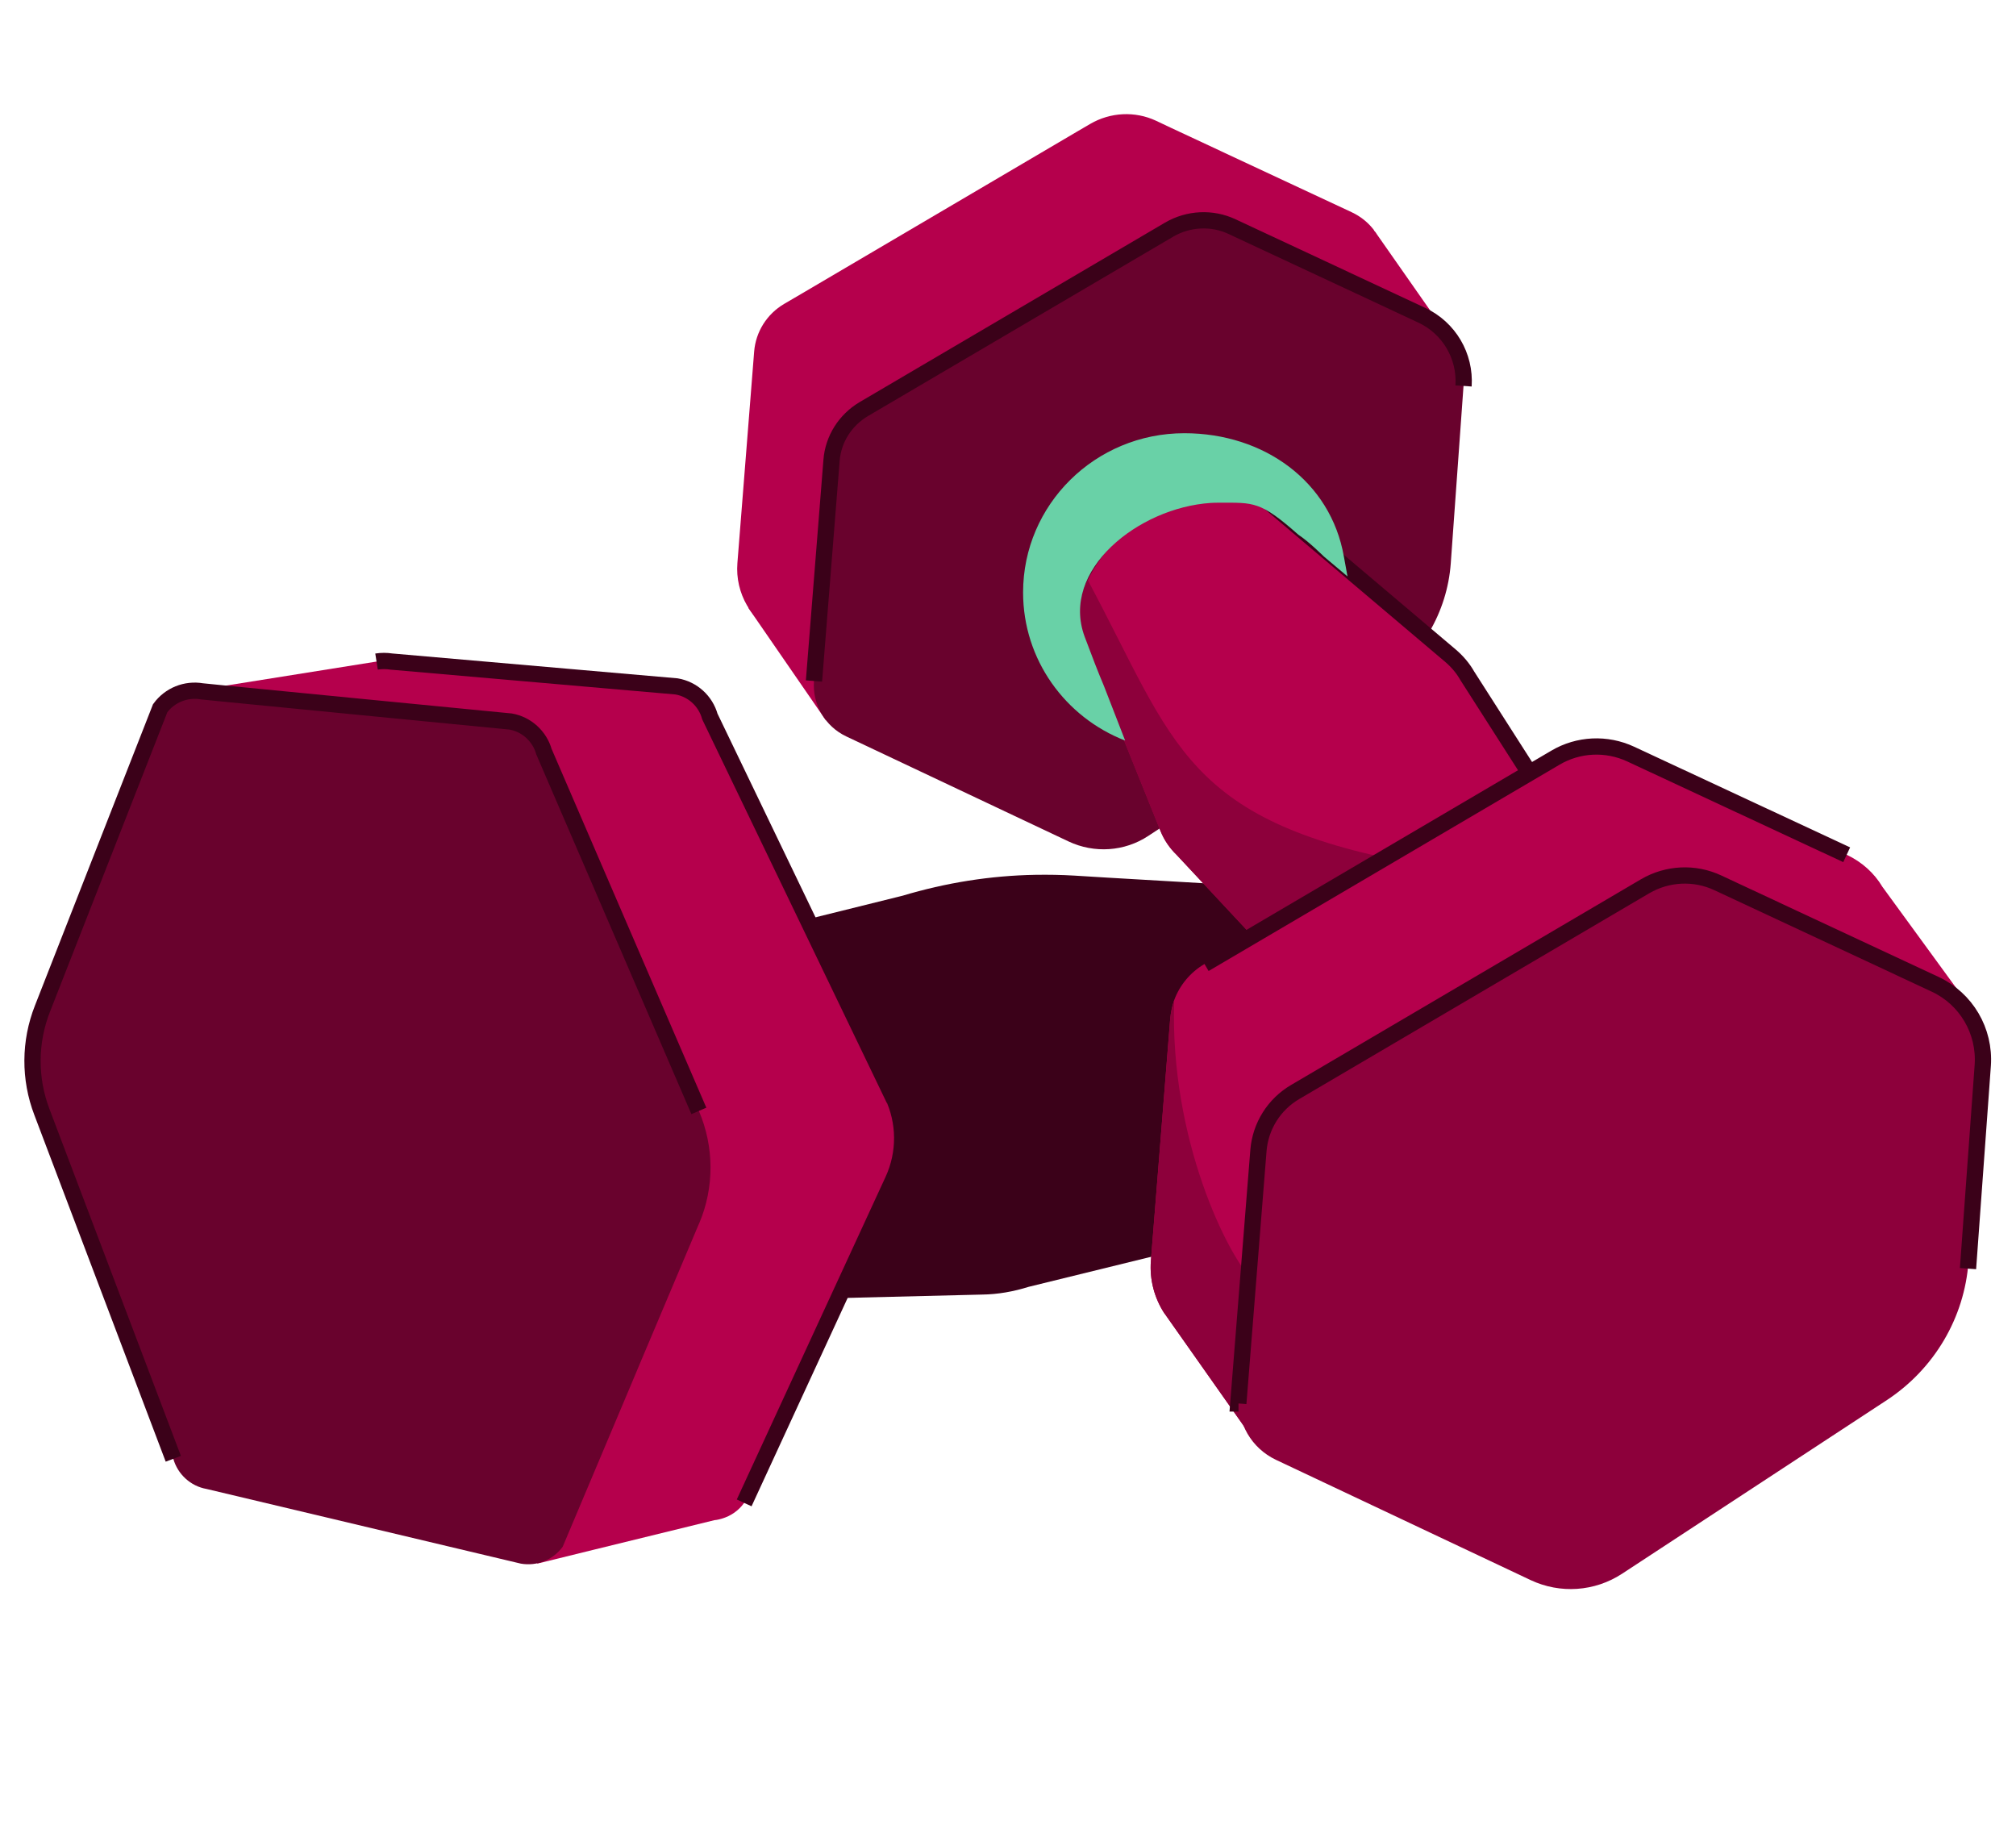 <svg width="62" height="56" viewBox="0 0 62 56" fill="none" xmlns="http://www.w3.org/2000/svg">
<path d="M31.843 26.902C32.242 26.896 32.641 26.902 33.039 26.926L34.051 26.988L41.672 27.433L44.107 27.574L44.578 27.598L45.614 31.878L46.59 35.903L46.577 35.909L41.262 37.209L38.478 37.893L31.635 39.572C31.169 39.718 30.691 39.804 30.2 39.81L21.475 40.024L15.632 40.165L13.903 30.987L22.002 28.972L27.76 27.544C29.084 27.147 30.457 26.926 31.843 26.902Z" fill="#3B0119"/>
<path d="M23.016 18.695L25.395 22.145L27.737 17.896L23.414 16.442L23.016 18.695Z" fill="#B5004C"/>
<path d="M44.653 10.489L31.753 23.196L23.959 19.52C23.113 19.123 22.604 18.244 22.678 17.316L23.125 11.674L23.193 10.813C23.242 10.202 23.585 9.659 24.113 9.347L24.677 9.017L33.114 4.053L33.531 3.809C34.15 3.449 34.904 3.412 35.548 3.711L36.026 3.937L41.569 6.526C41.845 6.654 42.078 6.844 42.256 7.076V7.088C42.293 7.124 42.323 7.167 42.348 7.21L44.647 10.495L44.653 10.489Z" fill="#B5004C"/>
<path d="M25.033 20.942L25.572 14.159C25.621 13.505 25.995 12.919 26.559 12.583L35.953 7.063C36.548 6.715 37.277 6.679 37.897 6.972L43.728 9.695C44.562 10.086 45.071 10.947 45.009 11.869L44.617 17.322C44.507 18.83 43.697 20.21 42.428 21.04L35.315 25.705C34.586 26.188 33.654 26.249 32.863 25.876L26.026 22.646C25.37 22.335 24.978 21.657 25.033 20.942Z" fill="#69022D"/>
<path d="M25.033 20.942L25.573 14.159C25.622 13.505 25.996 12.919 26.56 12.583L35.953 7.063C36.548 6.715 37.278 6.679 37.897 6.972L43.728 9.695C44.562 10.086 45.071 10.947 45.01 11.869" stroke="#3B0119" stroke-width="0.5"/>
<path d="M49.474 27.586L42.477 33.026L39.338 29.662L36.193 26.291C35.978 26.084 35.806 25.834 35.696 25.559L33.844 20.961C33.844 20.961 32.557 19.703 33.458 17.835C33.605 17.529 33.807 17.212 34.09 16.876C36.56 13.902 39.056 15.465 39.056 15.465L44.605 20.161C44.813 20.338 44.991 20.546 45.126 20.784L49.48 27.592L49.474 27.586Z" fill="#B5004C"/>
<path d="M43.838 26.621C42.078 28.081 40.576 29.039 39.331 29.662L36.186 26.291C35.971 26.084 35.8 25.834 35.689 25.559L33.837 20.961C33.837 20.961 32.55 19.703 33.451 17.835C36.161 22.896 36.394 25.321 43.838 26.621Z" fill="#8D003B"/>
<path d="M49.473 27.586L49.48 27.592L45.126 20.784C44.991 20.546 44.813 20.338 44.605 20.161L39.056 15.465" stroke="#3B0119" stroke-width="0.5"/>
<path d="M60.435 30.755L59.626 33.533L45.799 45.52L38.472 44.164L38.343 43.981L35.878 40.482C35.878 40.482 35.841 40.433 35.823 40.403L35.811 40.391C35.504 39.92 35.351 39.359 35.394 38.779L35.989 31.323C36.007 31.128 36.05 30.938 36.111 30.755C36.283 30.291 36.608 29.9 37.043 29.644L47.835 23.3C48.54 22.884 49.404 22.842 50.152 23.19L56.793 26.285C57.259 26.505 57.639 26.847 57.89 27.269L60.429 30.749L60.435 30.755Z" fill="#B5004C"/>
<path d="M37.043 29.644L47.835 23.3C48.54 22.884 49.404 22.842 50.152 23.19L56.793 26.285" stroke="#3B0119" stroke-width="0.5"/>
<path d="M38.343 43.981L35.878 40.482C35.878 40.482 35.841 40.433 35.823 40.403L35.811 40.391C35.504 39.92 35.351 39.359 35.394 38.779L35.989 31.323C36.007 31.128 36.05 30.938 36.111 30.755C35.964 35.072 37.791 38.632 38.478 39.31C38.944 39.774 38.625 41.795 38.343 43.981Z" fill="#8D003B"/>
<path d="M38.099 42.937L38.718 35.158C38.779 34.407 39.202 33.735 39.852 33.356L50.613 27.03C51.294 26.634 52.128 26.591 52.845 26.927L59.528 30.047C60.485 30.492 61.067 31.482 60.994 32.538L60.54 38.791C60.417 40.525 59.485 42.094 58.032 43.053L49.883 48.396C49.043 48.945 47.983 49.018 47.075 48.591L39.239 44.891C38.491 44.536 38.037 43.761 38.105 42.937H38.099Z" fill="#8D003B"/>
<path d="M60.524 39.012L60.978 32.76C61.051 31.703 60.469 30.714 59.513 30.268L52.829 27.148C52.112 26.812 51.278 26.855 50.597 27.252L39.836 33.578C39.186 33.957 38.763 34.628 38.702 35.379L38.083 43.158H38.089" stroke="#3B0119" stroke-width="0.5"/>
<path d="M27.43 33.668L21.832 22.036C21.697 21.553 21.298 21.193 20.808 21.108L12.04 20.344C11.886 20.32 11.733 20.32 11.58 20.344L5.645 21.291L6.515 23.959L9.881 23.037L6.76 30.798C6.527 31.115 6.454 31.524 6.564 31.903L11.169 43.834C11.304 44.317 11.703 44.677 12.193 44.763L16.522 45.672V48.084L18.233 47.663L21.973 46.747C22.052 46.741 22.126 46.722 22.206 46.698C22.476 46.619 22.715 46.454 22.886 46.216L27.46 36.299C27.847 35.463 27.841 34.498 27.442 33.668H27.43Z" fill="#B5004C"/>
<path d="M11.58 20.344C11.733 20.32 11.886 20.32 12.04 20.344L20.808 21.108C21.298 21.193 21.697 21.553 21.832 22.036L27.43 33.668H27.442C27.841 34.498 27.847 35.463 27.46 36.299L22.886 46.216" stroke="#3B0119" stroke-width="0.5"/>
<path d="M21.499 37.624L19.691 41.905L19.409 42.577L17.305 47.565C17.011 47.968 16.514 48.17 16.018 48.084L6.354 45.788C5.864 45.703 5.465 45.337 5.33 44.86L1.29 34.199C0.897 33.173 0.903 32.037 1.308 31.012L4.926 21.779C5.22 21.376 5.717 21.175 6.213 21.26L6.882 21.327L11.198 21.749L15.705 22.188C16.195 22.274 16.594 22.64 16.729 23.116L21.493 34.162C21.965 35.261 21.971 36.513 21.506 37.612L21.499 37.624Z" fill="#69022D"/>
<path d="M5.33 44.86L1.29 34.199C0.897 33.173 0.903 32.037 1.308 31.012L4.926 21.779C5.22 21.376 5.717 21.175 6.213 21.26L6.882 21.327L11.198 21.749L15.705 22.188C16.195 22.274 16.594 22.64 16.729 23.116L21.493 34.162" stroke="#3B0119" stroke-width="0.5"/>
<path d="M41.441 17.725L40.713 17.112C40.713 17.112 40.266 16.666 39.93 16.443C38.754 15.404 38.564 15.459 37.497 15.459C37.411 15.459 37.319 15.459 37.233 15.466C35.014 15.612 32.598 17.529 33.358 19.581C33.579 20.173 33.775 20.68 33.953 21.101L34.603 22.774C32.764 22.06 31.464 20.289 31.464 18.219C31.464 15.514 33.683 13.322 36.424 13.322C38.87 13.322 40.924 14.804 41.329 17.112L41.441 17.725Z" fill="#69D1A7"/>
</svg>
